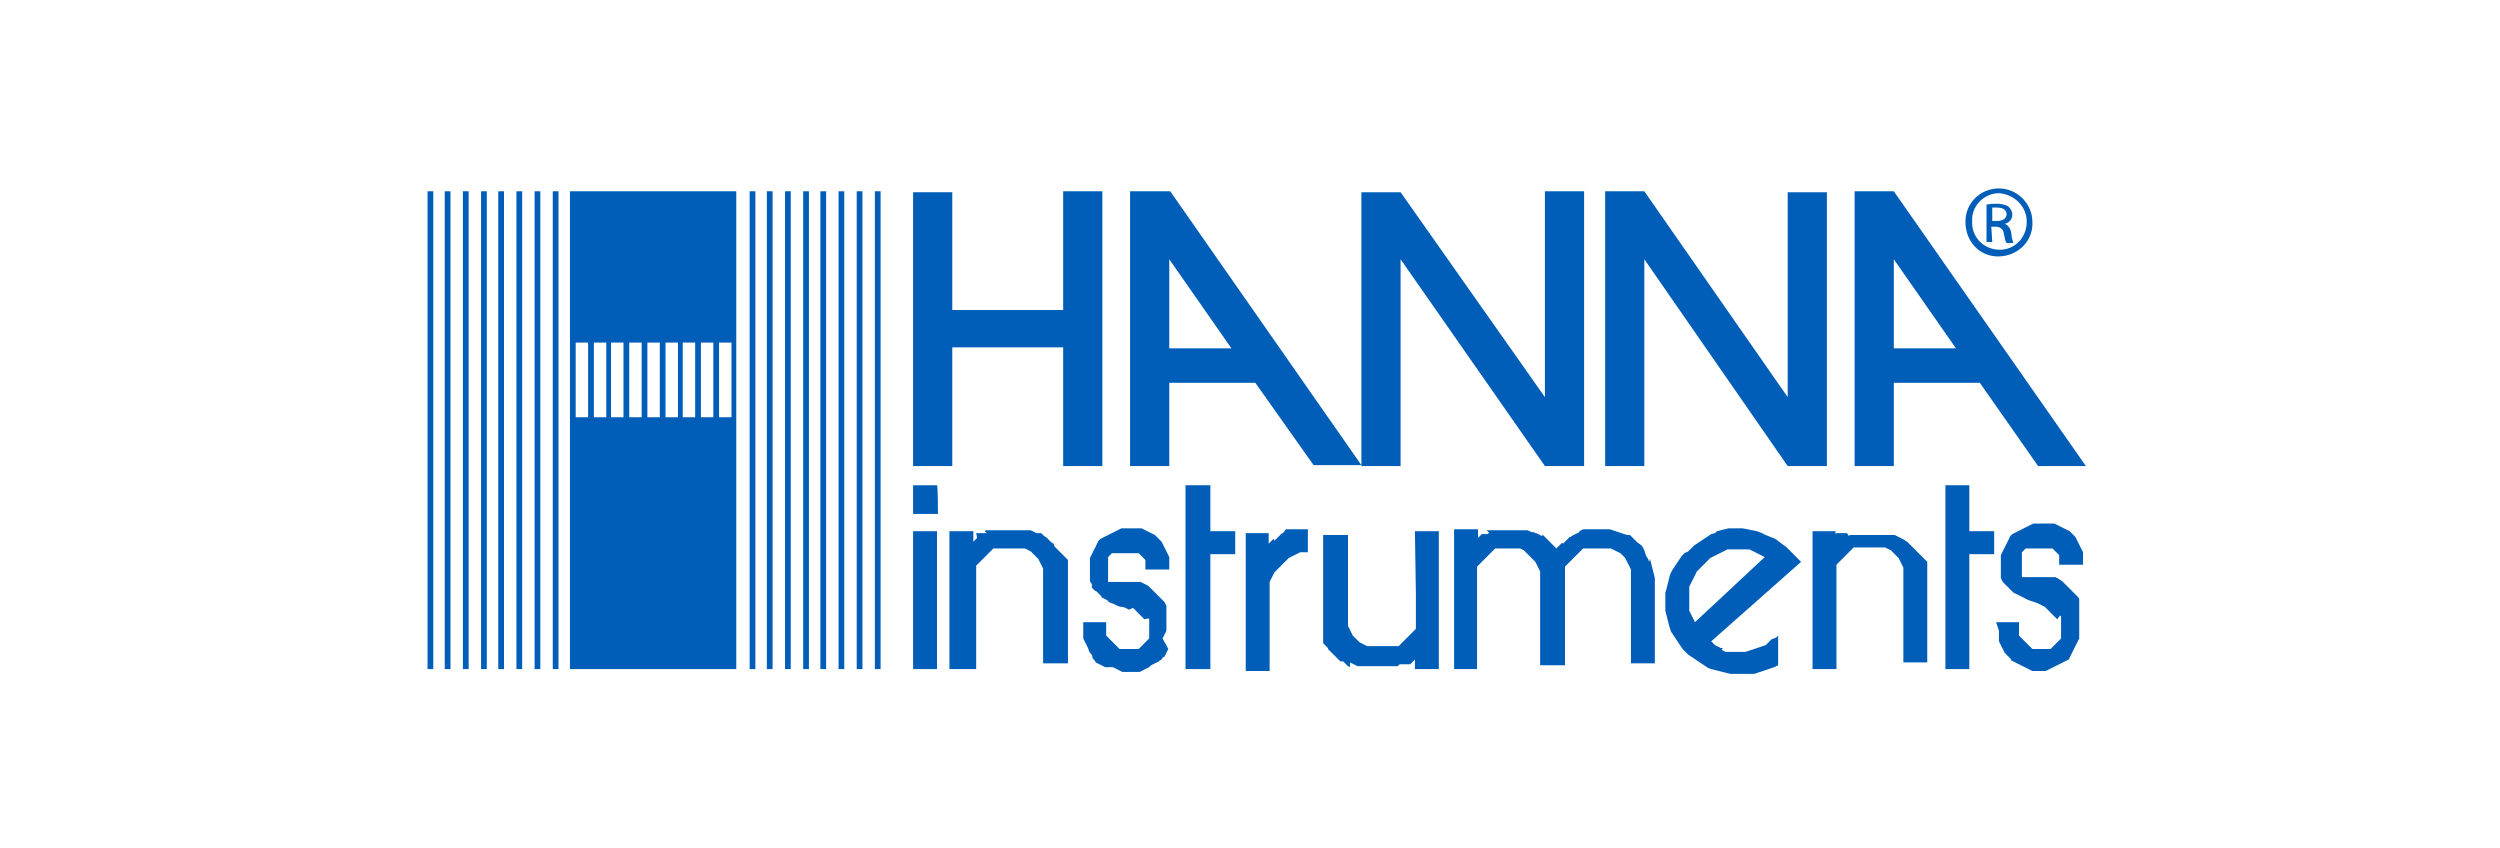 <?xml version="1.0" encoding="UTF-8"?> <svg xmlns="http://www.w3.org/2000/svg" width="345" height="117" viewBox="0 0 345 117" fill="none"><mask id="mask0_133_89" style="mask-type:alpha" maskUnits="userSpaceOnUse" x="0" y="0" width="345" height="117"><rect width="345" height="117" fill="#D9D9D9"></rect></mask><g mask="url(#mask0_133_89)"><path d="M275.458 85.859H278.624V86.123V86.387V86.652V86.916V87.048V87.18V87.312V87.445V87.577V87.709L278.756 87.841L278.888 87.973L279.019 88.105L279.151 88.237L279.283 88.369L279.415 88.502L279.547 88.634L279.679 88.766L279.811 88.898L279.943 89.03L280.075 89.162L280.207 89.294L280.339 89.427L280.47 89.559H280.602H280.734H280.866H280.998H281.13H281.262H281.394H281.526H281.658H281.79H281.921H282.053H282.185H282.317H282.449H282.581H282.713H282.845H282.977L283.109 89.427L283.24 89.294L283.372 89.162L283.504 89.03L283.636 88.898L283.768 88.766L283.9 88.634L284.032 88.502L284.164 88.369L284.296 88.237L284.428 88.105V87.973V87.841V87.709V87.577V87.445V87.312V87.18V87.048V86.916V86.652V86.519V86.387V86.255V86.123V85.991V85.859V85.727V85.594V85.462V85.33V85.198V85.066L284.296 84.934L283.9 85.462L283.768 85.33L283.636 85.198L283.504 85.066L283.372 84.934L283.24 84.802L283.109 84.67L282.977 84.537L282.845 84.405L282.713 84.273L282.581 84.141L282.449 84.009L282.317 83.877L282.185 83.745L281.921 83.612L281.658 83.48L281.394 83.348L281.13 83.216L280.734 83.084L280.339 82.952L279.943 82.82L279.679 82.688L279.415 82.555L279.151 82.423L278.888 82.291L278.624 82.159L278.36 82.027L278.096 81.895L277.832 81.763L277.7 81.63L277.569 81.498L277.437 81.366L277.305 81.234L277.173 81.102L277.041 80.97L276.909 80.838L276.777 80.705L276.645 80.573L276.513 80.441L276.381 80.309L276.249 80.045L276.118 79.78V79.516V79.252V78.988V78.723V78.459V78.195V77.93V77.666V77.402V77.138V76.873V76.609L276.249 76.345L276.381 76.081L276.513 75.816L276.645 75.552L276.777 75.288L276.909 75.023L277.041 74.759L277.173 74.495L277.305 74.231L277.437 73.966L277.569 73.834L277.7 73.702L277.964 73.57L278.228 73.438L278.492 73.306L278.756 73.174L279.019 73.041L279.283 72.909L279.547 72.777L279.811 72.645L280.075 72.513L280.339 72.381L280.602 72.249H280.866H281.13H281.394H281.658H281.921H282.185H282.449H282.713H282.977H283.24H283.504L283.768 72.381L284.032 72.513L284.296 72.645L284.56 72.777L284.823 72.909L285.087 73.041L285.351 73.174L285.615 73.306L285.747 73.438L285.879 73.57L286.142 73.834L286.406 74.099L286.538 74.363L286.67 74.627L286.802 74.891L286.934 75.156L287.066 75.42L287.198 75.684L287.33 75.948L287.461 76.213V76.477V76.741V77.005V77.27V77.93H284.164V77.798V77.666V77.534V77.402V77.27V77.138V77.005V76.873V76.741V76.609L284.032 76.477L283.9 76.345L283.768 76.213L283.636 76.081L283.504 75.948L283.372 75.816L283.24 75.684H283.109H282.977H282.845H282.713H282.581H282.449H282.317H282.185H282.053H281.921H281.79H281.658H281.526H281.13H280.998H280.866H280.734H280.602H280.47H280.339H280.207H280.075H279.943H279.811H279.679H279.547L279.415 75.816L279.283 75.948L279.151 76.081L279.019 76.213V76.345V76.477V76.609V76.741V76.873V77.005V77.138V77.27V77.402V77.534V77.666V77.798V77.93V78.063V78.327V78.459V78.591V78.856V78.988V79.12V79.252V79.384V79.516V79.648H279.151H279.283H279.415H279.547H279.679H279.811H279.943H280.075H280.207H280.339H280.47H280.602H280.734H280.866H280.998H281.13H281.262H281.394H281.526H281.658H281.79H281.921H282.053H282.185H282.317H282.449H282.581H282.713H282.845H282.977H283.109H283.24H283.372H283.504H283.636L283.9 79.78L284.164 79.913L284.296 80.045L284.56 80.177L284.691 80.309L284.823 80.441L284.955 80.573L285.087 80.705L285.219 80.838L285.351 80.97L285.483 81.102L285.615 81.234L285.747 81.366L285.879 81.498L286.011 81.63L286.142 81.763L286.274 81.895L286.406 82.027L286.538 82.159L286.67 82.291L286.802 82.423L286.934 82.688V82.952V83.216V83.48V83.745V84.009V84.273V84.537V84.802V86.784V87.048V87.312V87.577V87.841V88.105L286.802 88.369L286.67 88.634L286.538 88.898L286.406 89.162L286.274 89.427L286.142 89.691L286.011 89.955L285.879 90.219L285.747 90.484L285.615 90.748L285.483 91.012L285.219 91.144L284.955 91.276L284.691 91.409L284.428 91.541L284.164 91.673L283.9 91.805L283.636 91.937L283.372 92.069L283.109 92.201L282.845 92.334L282.581 92.466L282.317 92.598H282.053H281.79H281.526H281.262H280.998H280.734H280.47L280.207 92.466L279.943 92.334L279.679 92.201L279.415 92.069L279.151 91.937L278.888 91.805L278.624 91.673L278.36 91.541L278.096 91.409L277.832 91.276L277.569 91.144L277.437 90.88L277.173 90.616L276.909 90.352L276.645 90.087L276.513 89.823L276.381 89.559L276.249 89.294L276.118 89.03L275.986 88.766L275.854 88.502V88.237V87.973V87.709V87.445V87.048L275.458 85.859Z" fill="#005EB8"></path><path d="M271.765 76.477H275.195V73.305H271.765V66.963H268.467V92.334H271.765V76.477Z" fill="#005EB8"></path><path d="M253.298 74.759V73.306H250.132V92.334H253.43V79.516V79.384V79.252V79.12V78.988V78.856V78.723V78.591V78.459V78.327V78.195V78.063V77.93L253.562 77.798L253.694 77.666L253.826 77.534L253.958 77.402L254.09 77.27L254.221 77.138L254.353 77.005L254.485 76.873L254.617 76.741L254.749 76.609L254.881 76.477L255.013 76.345L255.145 76.213L255.277 76.081L255.409 75.948L255.54 75.816L255.672 75.684L255.804 75.552H255.936H256.068H256.2H256.332H256.464H256.596H256.728H259.366H259.63H259.893H260.157L260.421 75.684L260.685 75.816L260.949 75.948L261.081 76.081L261.212 76.213L261.344 76.345L261.476 76.477L261.608 76.609L261.74 76.741L261.872 76.873L262.004 77.005L262.136 77.27L262.268 77.534L262.4 77.798L262.532 78.063L262.663 78.327V78.591V78.856V79.12V79.384V91.409H265.961V79.12V78.988V78.856V78.723V78.591V78.459V78.327V78.195V78.063V77.93V77.798V77.666V77.534L265.829 77.402L265.697 77.27L265.565 77.138L265.433 77.005L265.302 76.873L265.17 76.741L265.038 76.609L264.906 76.477L264.774 76.345L264.642 76.213L264.51 76.081L264.378 75.948L264.246 75.816L264.114 75.684L263.982 75.552L263.851 75.42L263.719 75.288L263.587 75.156L263.455 75.023L263.323 74.891L263.191 74.759L262.927 74.627L262.795 74.495L262.532 74.363L262.268 74.231L262.004 74.099L261.74 73.966L261.476 73.834H261.212H260.949H260.685H260.421H260.157H259.893H257.387H257.123H256.86H256.596H256.332H256.068H255.804H255.54H255.409H255.277L255.145 73.966L254.881 73.57H254.749H254.617H254.485H254.353H254.221H254.09H253.958H253.826H253.694H253.562H253.43L253.298 73.702L253.166 73.834L253.034 73.966L252.902 74.099L252.639 74.363L253.298 74.759Z" fill="#005EB8"></path><path d="M233.908 85.859L233.776 85.594L233.644 85.33L233.512 85.066L233.38 84.802L233.248 84.537L233.117 84.273V84.009V83.745V83.48V82.027V81.763V81.498V81.234V80.97L233.248 80.705L233.38 80.441L233.512 80.177L233.644 79.912L233.776 79.648L233.908 79.384L234.04 79.12L234.172 78.855L234.436 78.591L234.699 78.327L234.963 78.063L235.227 77.798L235.491 77.534L235.755 77.27L236.018 77.005L236.282 76.873L236.546 76.741L236.81 76.609L237.074 76.477L237.338 76.345L237.601 76.213L237.865 76.081L238.129 75.948L238.393 75.816H238.657H238.92H240.899H241.163H241.427L241.69 75.948L241.954 76.081L242.218 76.213L242.482 76.345L242.746 76.477L243.009 76.609L243.273 76.741L243.537 76.873L233.908 85.859ZM244.46 88.237L244.197 88.501L243.933 88.766L243.669 89.03L243.273 89.162L242.878 89.294L242.482 89.427L242.086 89.559L241.69 89.691L241.295 89.823L240.899 89.955H240.503H238.92H238.657H238.393H238.129L237.865 89.823L237.601 89.691L237.733 89.427H237.469L237.206 89.294L236.942 89.162L236.678 89.03L236.414 88.766L236.15 88.501L248.55 77.534L248.154 77.138L247.758 76.741L247.362 76.345L246.967 75.948L246.571 75.552L246.043 75.156L245.516 74.759L244.988 74.363L244.329 74.098L243.669 73.834L243.141 73.57L242.482 73.306L241.822 73.174L241.163 73.041L240.503 72.909H239.052H238.525L237.997 73.041L237.469 73.174L236.942 73.306L236.678 73.57L236.15 73.702L235.755 73.966L235.359 74.231L234.963 74.495L234.567 74.759L234.172 75.023L233.776 75.288L233.38 75.684L232.985 76.081L232.457 76.345L232.061 76.741L231.797 77.138L231.534 77.534L231.27 77.93L231.006 78.327L230.742 78.723L230.478 79.252L230.346 79.78L230.215 80.309L230.083 80.838L229.951 81.366L229.819 81.763V82.291V82.82V83.745V84.273L229.951 84.802L230.083 85.33L230.215 85.859L230.346 86.387L230.478 86.784L230.61 87.18L230.874 87.577L231.138 87.973L231.402 88.369L231.666 88.766L231.929 89.162L232.193 89.559L232.589 89.955L232.985 90.352L233.38 90.616L233.776 90.88L234.172 91.144L234.567 91.409L234.963 91.673L235.359 91.937L235.755 92.201L236.15 92.334L236.678 92.466L237.206 92.598L237.733 92.73L238.261 92.862L238.788 92.994H239.316H240.899H241.295H241.69H242.086L242.482 92.862L242.878 92.73L243.273 92.598L243.669 92.466L244.065 92.334L244.46 92.201L244.856 92.069L245.12 91.937L245.384 91.805V87.709L245.12 87.973L244.46 88.237Z" fill="#005EB8"></path><path d="M200.535 92.334H203.833V82.688V82.423V82.159V81.895V81.63V81.498V81.366V81.234V81.102V80.97V80.838V80.706V80.573V80.441V80.309V80.177V80.045V79.913V79.781V79.648V79.516V79.384V79.252V79.12V78.988V78.856V78.724V78.591V78.459V78.327V78.195L203.965 78.063L204.097 77.931L204.229 77.799L204.36 77.666L204.492 77.534L204.624 77.402L204.756 77.27L204.888 77.138L205.02 77.006L205.152 76.874L205.284 76.741L205.416 76.609L205.548 76.477L205.68 76.345L205.811 76.213L205.943 76.081L206.075 75.948L206.207 75.816L206.339 75.684H206.471H206.603H206.735H206.867H206.999H207.13H207.262H207.394H207.526H207.658H207.79H207.922H208.054H208.713H208.977H209.241H209.505H209.769L210.032 75.816L210.296 75.948L210.428 76.081L210.56 76.213L210.692 76.345L210.824 76.477L210.956 76.609L211.088 76.741L211.22 76.874L211.351 77.006L211.483 77.138L211.615 77.27L211.747 77.402L211.879 77.534L212.011 77.799L212.143 78.063L212.275 78.327L212.407 78.591L212.539 78.856V79.12V79.384V79.648V79.913V80.177V80.573V80.97V91.805H215.968V81.366V81.234V81.498V81.366V81.234V81.102V80.97V80.838V80.706V80.573V80.441V80.309V80.177V80.045V79.913V79.781V79.648V79.516V79.384V79.252V79.12V78.988V78.856V78.724V78.591V78.459V78.327V78.195L216.1 78.063L216.232 77.931L216.364 77.799L216.496 77.666L216.628 77.534L216.76 77.402L216.892 77.27L217.023 77.138L217.155 77.006L217.287 76.874L217.419 76.741L217.551 76.609L217.683 76.477L217.815 76.345L217.947 76.213L218.079 76.081L218.211 75.948L218.343 75.816L218.474 75.684H218.606H218.738H218.87H219.002H219.134H219.266H219.398H219.53H219.662H219.793H219.925H220.057H220.585H220.717H220.981H221.244H221.508H221.772H222.036H222.3L222.564 75.816L222.827 75.948L223.091 76.081L223.355 76.213L223.619 76.345L223.751 76.477L223.883 76.609L224.014 76.741L224.146 76.874L224.278 77.006L224.41 77.27L224.542 77.534L224.674 77.799L224.806 78.063L224.938 78.327L225.07 78.591V78.856V79.12V79.384V79.648V80.045V80.441V80.838V81.234V81.63V91.541H228.367V80.838V80.309V79.781L228.235 79.252L228.104 78.724L227.972 78.195L227.84 77.666L227.708 77.138L227.576 77.534L227.444 77.138L227.18 76.741L227.048 76.345L226.916 75.948L226.785 75.684L226.653 75.42L226.389 75.156L225.993 74.891L225.729 74.627L225.465 74.363L225.202 74.099L224.938 73.834H224.542L224.146 73.702L223.751 73.57L223.355 73.438L222.959 73.306L222.564 73.174L222.168 73.041H221.772H221.376H220.981H220.585H220.321H220.057H219.793H219.53H219.266H219.002H218.738H218.474L218.211 73.174L217.947 73.306V73.438L217.683 73.57L217.419 73.702L217.155 73.834L216.892 73.966L216.76 74.099H216.628L216.496 74.231L216.364 74.363L216.232 74.495L216.1 74.627L215.968 74.759L215.836 74.891L215.704 75.024L215.572 74.891L215.441 75.024L215.309 75.156L215.177 75.288L215.045 75.42L214.913 75.552L214.781 75.684L214.517 75.42L214.385 75.288L214.253 75.156L214.122 75.024L213.99 74.891L213.858 74.759L213.726 74.627L213.594 74.495L213.462 74.363L213.33 74.231L213.198 74.099L213.066 73.966L212.934 73.834L212.671 73.966L212.539 73.834L212.275 73.702L212.011 73.57H211.879L211.615 73.438H211.351L211.088 73.306L210.824 73.174H210.56H210.296H210.032H209.769H209.505H209.241H208.977H208.713H208.186H207.922H207.658H207.394H207.13H206.867H206.603H206.339H206.075H205.811H205.548H205.416H205.284H205.152L205.548 73.57H205.416L205.284 73.702H205.152H205.02H204.888H204.756H204.624H204.492L204.36 73.834L204.229 73.966L204.097 74.099L203.965 74.231V73.041H200.667V92.334H200.535Z" fill="#005EB8"></path><path d="M195.259 73.306H198.557V92.334H195.259V91.012L195.127 91.144L194.995 91.276L194.863 91.409L194.732 91.541L194.6 91.673H194.468H194.336H194.204H194.072H193.94H193.808H193.676H193.544H193.413H193.281H193.149L193.017 91.805L192.885 91.937H192.753H192.489H192.225H191.962H191.698H191.434H191.17H190.906H190.642H190.379H190.115H189.851H190.247H189.719H189.455H189.192H188.928H188.664H188.4H188.136H187.872H187.609H187.345L187.081 91.805L186.817 91.673L186.553 91.541L186.29 91.409V92.069L186.026 91.937L185.894 91.805L185.762 91.673L185.63 91.541L185.498 91.409L185.366 91.276H184.971L184.839 91.144L184.707 91.012L184.575 90.88L184.443 90.748L184.311 90.616L184.179 90.484L184.047 90.352L183.651 89.955L183.52 89.823L183.388 89.691L183.256 89.559V89.427L183.124 89.294L182.992 89.162L182.86 89.03L182.728 88.898L182.596 88.766V88.634V88.502V88.37V88.237V88.105V87.973V87.841V87.709V87.577V87.445V87.312V87.18V87.048V86.784V86.519V86.255V85.991V85.727V85.462V85.198V84.934V84.67V73.834H186.026V84.141V84.67V85.066V85.33V85.594V85.859V86.123V86.387L186.158 86.652L186.29 86.916L186.421 87.18L186.553 87.445L186.685 87.709L186.817 87.841L186.949 87.973L187.081 88.105L187.213 88.237L187.345 88.37L187.477 88.502L187.609 88.634L187.872 88.766L188.136 88.898L188.4 89.03L188.664 89.162H188.928H189.192H189.455H189.719H189.983H190.247H190.511H191.038H191.302H191.566H191.698H191.83H191.962H192.093H192.225H192.357H192.489H192.621H192.753H192.885H193.017L193.149 89.03L193.281 88.898L193.413 88.766L193.544 88.634L193.676 88.502L193.808 88.37L193.94 88.237L194.072 88.105L194.204 87.973L194.336 87.841L194.468 87.709L194.6 87.577L194.732 87.445L194.863 87.312L194.995 87.18L195.127 87.048L195.259 86.916L195.391 86.784V86.652V86.519V86.387V86.255V86.123V85.991V85.859V85.727V85.594V85.462V85.33V85.198V85.066V84.934V84.802V84.67V84.537V84.405V84.273V84.141V84.009V83.877V83.745V83.612V83.48V83.216V82.952V82.688V82.423V82.159V81.895L195.259 73.306Z" fill="#005EB8"></path><path d="M163.602 92.334H167.031V76.477H170.461V73.305H167.031V66.963H163.602V92.334Z" fill="#005EB8"></path><path d="M134.714 92.333V79.12V78.987V78.855V78.723V78.591V78.459V78.327V78.195V78.062L134.846 77.93L134.978 77.798L135.11 77.666L135.242 77.534L135.374 77.402L135.506 77.27L135.638 77.138L135.77 77.005L135.902 76.873L136.033 76.741L136.165 76.609L136.297 76.477L136.429 76.345L136.561 76.213L136.693 76.08L136.825 75.948L136.957 75.816L137.089 75.684H137.221H137.352H137.484H137.616H137.748H137.88H138.012H140.65H140.914H141.178H141.442L141.705 75.816L141.969 75.948L142.233 76.08L142.365 76.213L142.497 76.345L142.629 76.477L142.761 76.609L142.893 76.741L143.024 76.873L143.156 77.005L143.288 77.138L143.42 77.402L143.552 77.666L143.684 77.93L143.816 78.195L143.948 78.459V78.723V78.987V79.252V79.516V91.541H147.377V78.459V78.327V78.855V78.723V78.591V78.459V78.327V78.195V78.062V77.93V77.798V77.666V77.534V77.402V77.27L147.245 77.138L147.114 77.005L146.982 76.873L146.85 76.741L146.322 76.213L146.19 76.08L146.058 75.948L145.926 75.816L145.794 75.684L145.663 75.552L145.531 75.42L145.399 75.023L145.135 74.891L145.003 74.759L144.871 74.627L144.739 74.495L144.607 74.363L144.475 74.23L144.08 73.966L143.948 73.834L143.816 73.702L143.684 73.57H143.288H143.024L142.761 73.438L142.497 73.305L142.233 73.173H141.969H141.705H141.442H141.178H140.914H140.65H138.276H138.012H137.748H137.484H137.221H136.957H136.693H136.429H136.165H136.033L135.902 73.305L136.165 73.57H136.033H135.902H135.77H135.638H135.506H135.374H135.242H135.11H134.978H134.846H134.714L134.846 74.23L134.714 74.363L134.582 74.495L134.319 74.759V73.305H131.021V92.333H134.714Z" fill="#005EB8"></path><path d="M129.438 70.927H126.008V66.963H129.306C129.438 66.963 129.438 70.927 129.438 70.927Z" fill="#005EB8"></path><path d="M126.008 92.334H129.306V73.306H126.008V92.334Z" fill="#005EB8"></path><path d="M149.488 85.859H152.654V86.123V86.387V86.652V86.916V87.048V87.18V87.312V87.444V87.577V87.709L152.785 87.841L152.917 87.973L153.049 88.105L153.181 88.237L153.313 88.369L153.445 88.501L153.577 88.634L153.709 88.766L153.841 88.898L153.973 89.03L154.105 89.162L154.236 89.294L154.368 89.427L154.5 89.559H154.632H154.764H154.896H155.028H155.16H155.292H155.424H155.555H155.687H155.951H156.083H156.215H156.347H156.479H156.611H156.743H156.875H157.006H157.138L157.27 89.427L157.402 89.294L157.534 89.162L157.666 89.03L157.798 88.898L157.93 88.766L158.062 88.634L158.194 88.501L158.326 88.369L158.457 88.237L158.589 88.105V87.973V87.841V87.709V87.577V87.444V87.312V87.18V87.048V86.916V86.652V86.519V86.784V86.652V86.519V86.387V86.255V86.123V85.991V85.859V85.727V85.594V85.462L158.457 85.33L157.93 85.462L157.798 85.33L157.666 85.198L157.534 85.066L157.402 84.934L157.27 84.802L157.138 84.669L157.006 84.537L156.875 84.405L156.743 84.273L156.611 84.141L156.479 84.009L156.347 83.877L155.819 84.141L155.555 84.009L155.292 83.877L154.896 83.745H154.632L154.236 83.612L153.973 83.48L153.709 83.348L153.313 83.216L153.049 83.084L152.785 82.82L152.522 82.687L152.258 82.555L151.994 82.423V82.291L151.862 82.159L151.73 82.027L151.598 81.895L151.466 81.763L151.334 81.63L151.071 81.498L150.939 81.366L150.807 81.234L150.675 81.102V80.705V80.573L150.543 80.441L150.411 80.177V79.912V79.648V79.384V79.12V78.855V78.591V78.327V78.063V77.798V77.534V77.27V77.005L150.543 76.741L150.675 76.477L150.807 76.213L150.939 75.948L151.071 75.684L151.203 75.42L151.334 75.156L151.466 74.891L151.598 74.627L151.73 74.495L151.862 74.363L152.126 74.231L152.39 74.098L152.654 73.966L152.917 73.834L153.181 73.702L153.445 73.57L153.709 73.438L153.973 73.306L154.236 73.174L154.5 73.041L154.764 72.909H155.028H155.292H155.555H155.819H155.951H156.215H156.479H156.743H157.006H157.27H157.534L157.798 73.041L158.062 73.174L158.326 73.306L158.589 73.438L158.853 73.57L159.117 73.702L159.381 73.834L159.513 73.966L159.645 74.098L159.776 74.231L160.04 74.495L160.304 74.759L160.436 75.023L160.568 75.288L160.7 75.552L160.832 75.816L160.964 76.081L161.096 76.345L161.227 76.609L161.359 76.873V77.138V77.402V77.666V77.93V78.591H158.062V78.459V78.327V78.195V78.063V77.93V77.798V77.666V77.534V77.402V77.27L157.93 77.138L157.798 77.005L157.666 76.873L157.534 76.741L157.402 76.609L157.27 76.477L157.138 76.345H157.006H156.875H156.743H156.611H156.479H156.347H156.215H156.083H155.951H155.819H155.687H155.555H155.424H155.028H154.896H154.764H154.632H154.5H154.368H154.236H154.105H153.973H153.841H153.709H153.577H153.445L153.313 76.477L153.181 76.609L153.049 76.741L152.917 76.873V77.005V77.138V77.27V77.402V77.534V77.666V77.798V77.93V78.063V78.195V78.327V78.459V78.591V78.723V78.855V78.988V79.12V79.252V79.384V79.516V79.648V79.78V79.912V80.045V80.177V80.309H153.049H153.181H153.313H153.445H153.577H153.709H153.841H153.973H154.105H154.236H154.368H154.5H154.632H154.764H154.896H155.028H155.16H155.292H155.424H155.555H155.687H155.819H155.951H156.083H156.215H156.347H156.479H156.611H156.743H156.875H157.006H157.138H157.27H157.402L157.666 80.441L157.93 80.573L158.194 80.705L158.457 80.838L158.589 80.97L158.721 81.102L158.853 81.234L158.985 81.366L159.117 81.498L159.249 81.63L159.381 81.763L159.513 81.895L159.645 82.027L159.776 82.159L159.908 82.291L160.04 82.423L160.172 82.555L160.304 82.687L160.436 82.82L160.568 82.952L160.7 83.084L160.832 83.348L160.964 83.612V83.877V84.141V84.405V84.669V84.934V85.198V85.462V85.727V85.991V86.255V86.519V86.784V87.048L160.832 87.312L160.7 87.577L160.568 87.841L160.436 88.105L161.227 89.559L161.096 89.823L160.964 90.087L160.832 90.352L160.7 90.616L160.436 90.748L160.304 91.012L160.04 91.144L159.908 91.276L159.645 91.409L159.381 91.541L159.117 91.673L158.853 91.805L158.589 92.069L158.326 92.201L158.062 92.334L157.798 92.466L157.534 92.598L157.27 92.73H157.006H156.743H156.479H156.215H155.951H155.687H155.424H155.16H154.896L154.632 92.598L154.368 92.466L154.105 92.334L153.841 92.201L153.577 92.069H152.522L152.258 91.937L151.994 91.805L151.73 91.673L151.466 91.541L151.203 91.409L151.071 91.144L150.807 90.88L150.675 90.352L150.411 90.087L150.279 89.823L150.147 89.427L150.015 89.162L149.884 88.898L149.752 88.634L149.62 88.369L149.488 88.105V87.841V87.577V87.312V86.916V85.859Z" fill="#005EB8"></path><path d="M146.718 42.65V26.396H152.126V64.32H146.718V47.935H131.416V64.32H126.008V26.529H131.416V42.782H146.718V42.65Z" fill="#005EB8"></path><path d="M120.732 92.334H121.523V26.396H120.732V92.334Z" fill="#005EB8"></path><path d="M118.226 92.334H119.018V26.396H118.226V92.334Z" fill="#005EB8"></path><path d="M115.72 92.334H116.511V26.396H115.72V92.334Z" fill="#005EB8"></path><path d="M113.213 92.334H114.005V26.396H113.213V92.334Z" fill="#005EB8"></path><path d="M110.839 92.334H111.63V26.396H110.839V92.334Z" fill="#005EB8"></path><path d="M108.333 92.334H109.124V26.396H108.333V92.334Z" fill="#005EB8"></path><path d="M105.827 92.334H106.618V26.396H105.827V92.334Z" fill="#005EB8"></path><path d="M103.452 92.334H104.244V26.396H103.452V92.334Z" fill="#005EB8"></path><path d="M76.28 92.334H77.071V26.396H76.28V92.334Z" fill="#005EB8"></path><path d="M73.774 92.334H74.565V26.396H73.774V92.334Z" fill="#005EB8"></path><path d="M71.267 92.334H72.058V26.396H71.267V92.334Z" fill="#005EB8"></path><path d="M68.761 92.334H69.553V26.396H68.761V92.334Z" fill="#005EB8"></path><path d="M66.387 92.334H67.178V26.396H66.387V92.334Z" fill="#005EB8"></path><path d="M63.88 92.334H64.672V26.396H63.88V92.334Z" fill="#005EB8"></path><path d="M61.374 92.334H62.166V26.396H61.374V92.334Z" fill="#005EB8"></path><path d="M59 92.334H59.791V26.396H59V92.334Z" fill="#005EB8"></path><path d="M100.946 57.581H99.231V47.274H100.946V57.581ZM98.44 57.581H96.725V47.274H98.44V57.581ZM95.933 57.581H94.219V47.274H95.933V57.581ZM93.559 57.581H91.844V47.274H93.559V57.581ZM91.053 57.581H89.338V47.274H91.053V57.581ZM88.547 57.581H86.832V47.274H88.547V57.581ZM86.041 57.581H84.326V47.274H86.041V57.581ZM83.666 57.581H81.951V47.274H83.666V57.581ZM81.16 57.581H79.445V47.274H81.16V57.581ZM78.654 26.396V92.334H101.606V26.396H78.654Z" fill="#005EB8"></path><path d="M161.359 48.067V35.778L169.933 48.067H161.359ZM161.491 26.396H155.951V64.32H161.359V52.824H173.231L181.277 64.188H187.872L161.491 26.396Z" fill="#005EB8"></path><path d="M213.199 64.32L193.281 35.778V64.32H187.873V26.529H193.281L213.199 54.806V26.396H218.607V64.32H213.199Z" fill="#005EB8"></path><path d="M252.111 64.32V26.529H246.703V54.806L226.917 26.396H221.509V64.32H226.917V35.778L246.703 64.32H252.111Z" fill="#005EB8"></path><path d="M261.345 48.067V35.778L269.919 48.067H261.345ZM261.345 26.396H255.937V64.32H261.345V52.824H273.216L281.263 64.32H287.858L261.345 26.396Z" fill="#005EB8"></path><path d="M180.486 76.213V73.041H179.562H179.43H179.298H179.166H179.035H178.903H178.771H178.639H178.507H178.375H178.243H178.111H177.979H177.716H177.452L177.056 73.57H176.924L176.792 73.702L176.66 73.834L176.528 73.966L176.396 74.099L176.265 74.231L176.133 74.363L176.001 74.495L175.869 74.627L175.737 74.363L175.605 74.495L175.473 74.627L175.341 74.759L175.209 74.891L175.077 75.024V73.57H171.912V92.598H175.209V81.366V81.102V80.838V80.573V80.309L175.341 80.045L175.473 79.781L175.605 79.516L175.737 79.252L175.869 78.988L176.001 78.856L176.133 78.724L176.265 78.591L176.396 78.459L176.528 78.327L176.66 78.195L176.792 78.063L176.924 77.931L177.056 77.799L177.188 77.666L177.32 77.534L177.452 77.402L177.584 77.27L177.716 77.138L177.847 77.006L178.111 76.874L178.375 76.741L178.639 76.609L178.903 76.477L179.166 76.345L179.43 76.213H180.486Z" fill="#005EB8"></path><path d="M274.931 30.493H275.59C276.25 30.493 276.909 30.228 276.909 29.568C276.909 29.171 276.645 28.643 275.59 28.643C275.326 28.643 275.194 28.643 274.931 28.643V30.493ZM274.931 33.4H274.139V28.246C274.667 28.114 275.063 28.114 275.59 28.114C276.118 28.114 276.777 28.246 277.173 28.511C277.437 28.775 277.701 29.171 277.701 29.568C277.701 30.228 277.305 30.757 276.645 30.889C277.041 31.021 277.437 31.418 277.569 32.211C277.569 32.607 277.701 33.136 277.833 33.532H276.909C276.645 33.136 276.645 32.607 276.514 32.211C276.514 31.682 275.986 31.285 275.458 31.285H275.326H274.799L274.931 33.4ZM275.854 26.661C273.744 26.661 272.029 28.511 272.161 30.493C272.029 32.607 273.612 34.325 275.722 34.457C277.833 34.589 279.547 33.003 279.679 30.889C279.679 30.757 279.679 30.625 279.679 30.493C279.679 28.511 277.965 26.793 275.854 26.661ZM275.854 26C278.36 26 280.471 28.114 280.471 30.625C280.603 33.136 278.624 35.25 275.986 35.382C273.348 35.514 271.369 33.532 271.237 30.889C271.237 30.757 271.237 30.625 271.237 30.493C271.237 28.114 273.216 26 275.854 26Z" fill="#005EB8"></path></g></svg> 